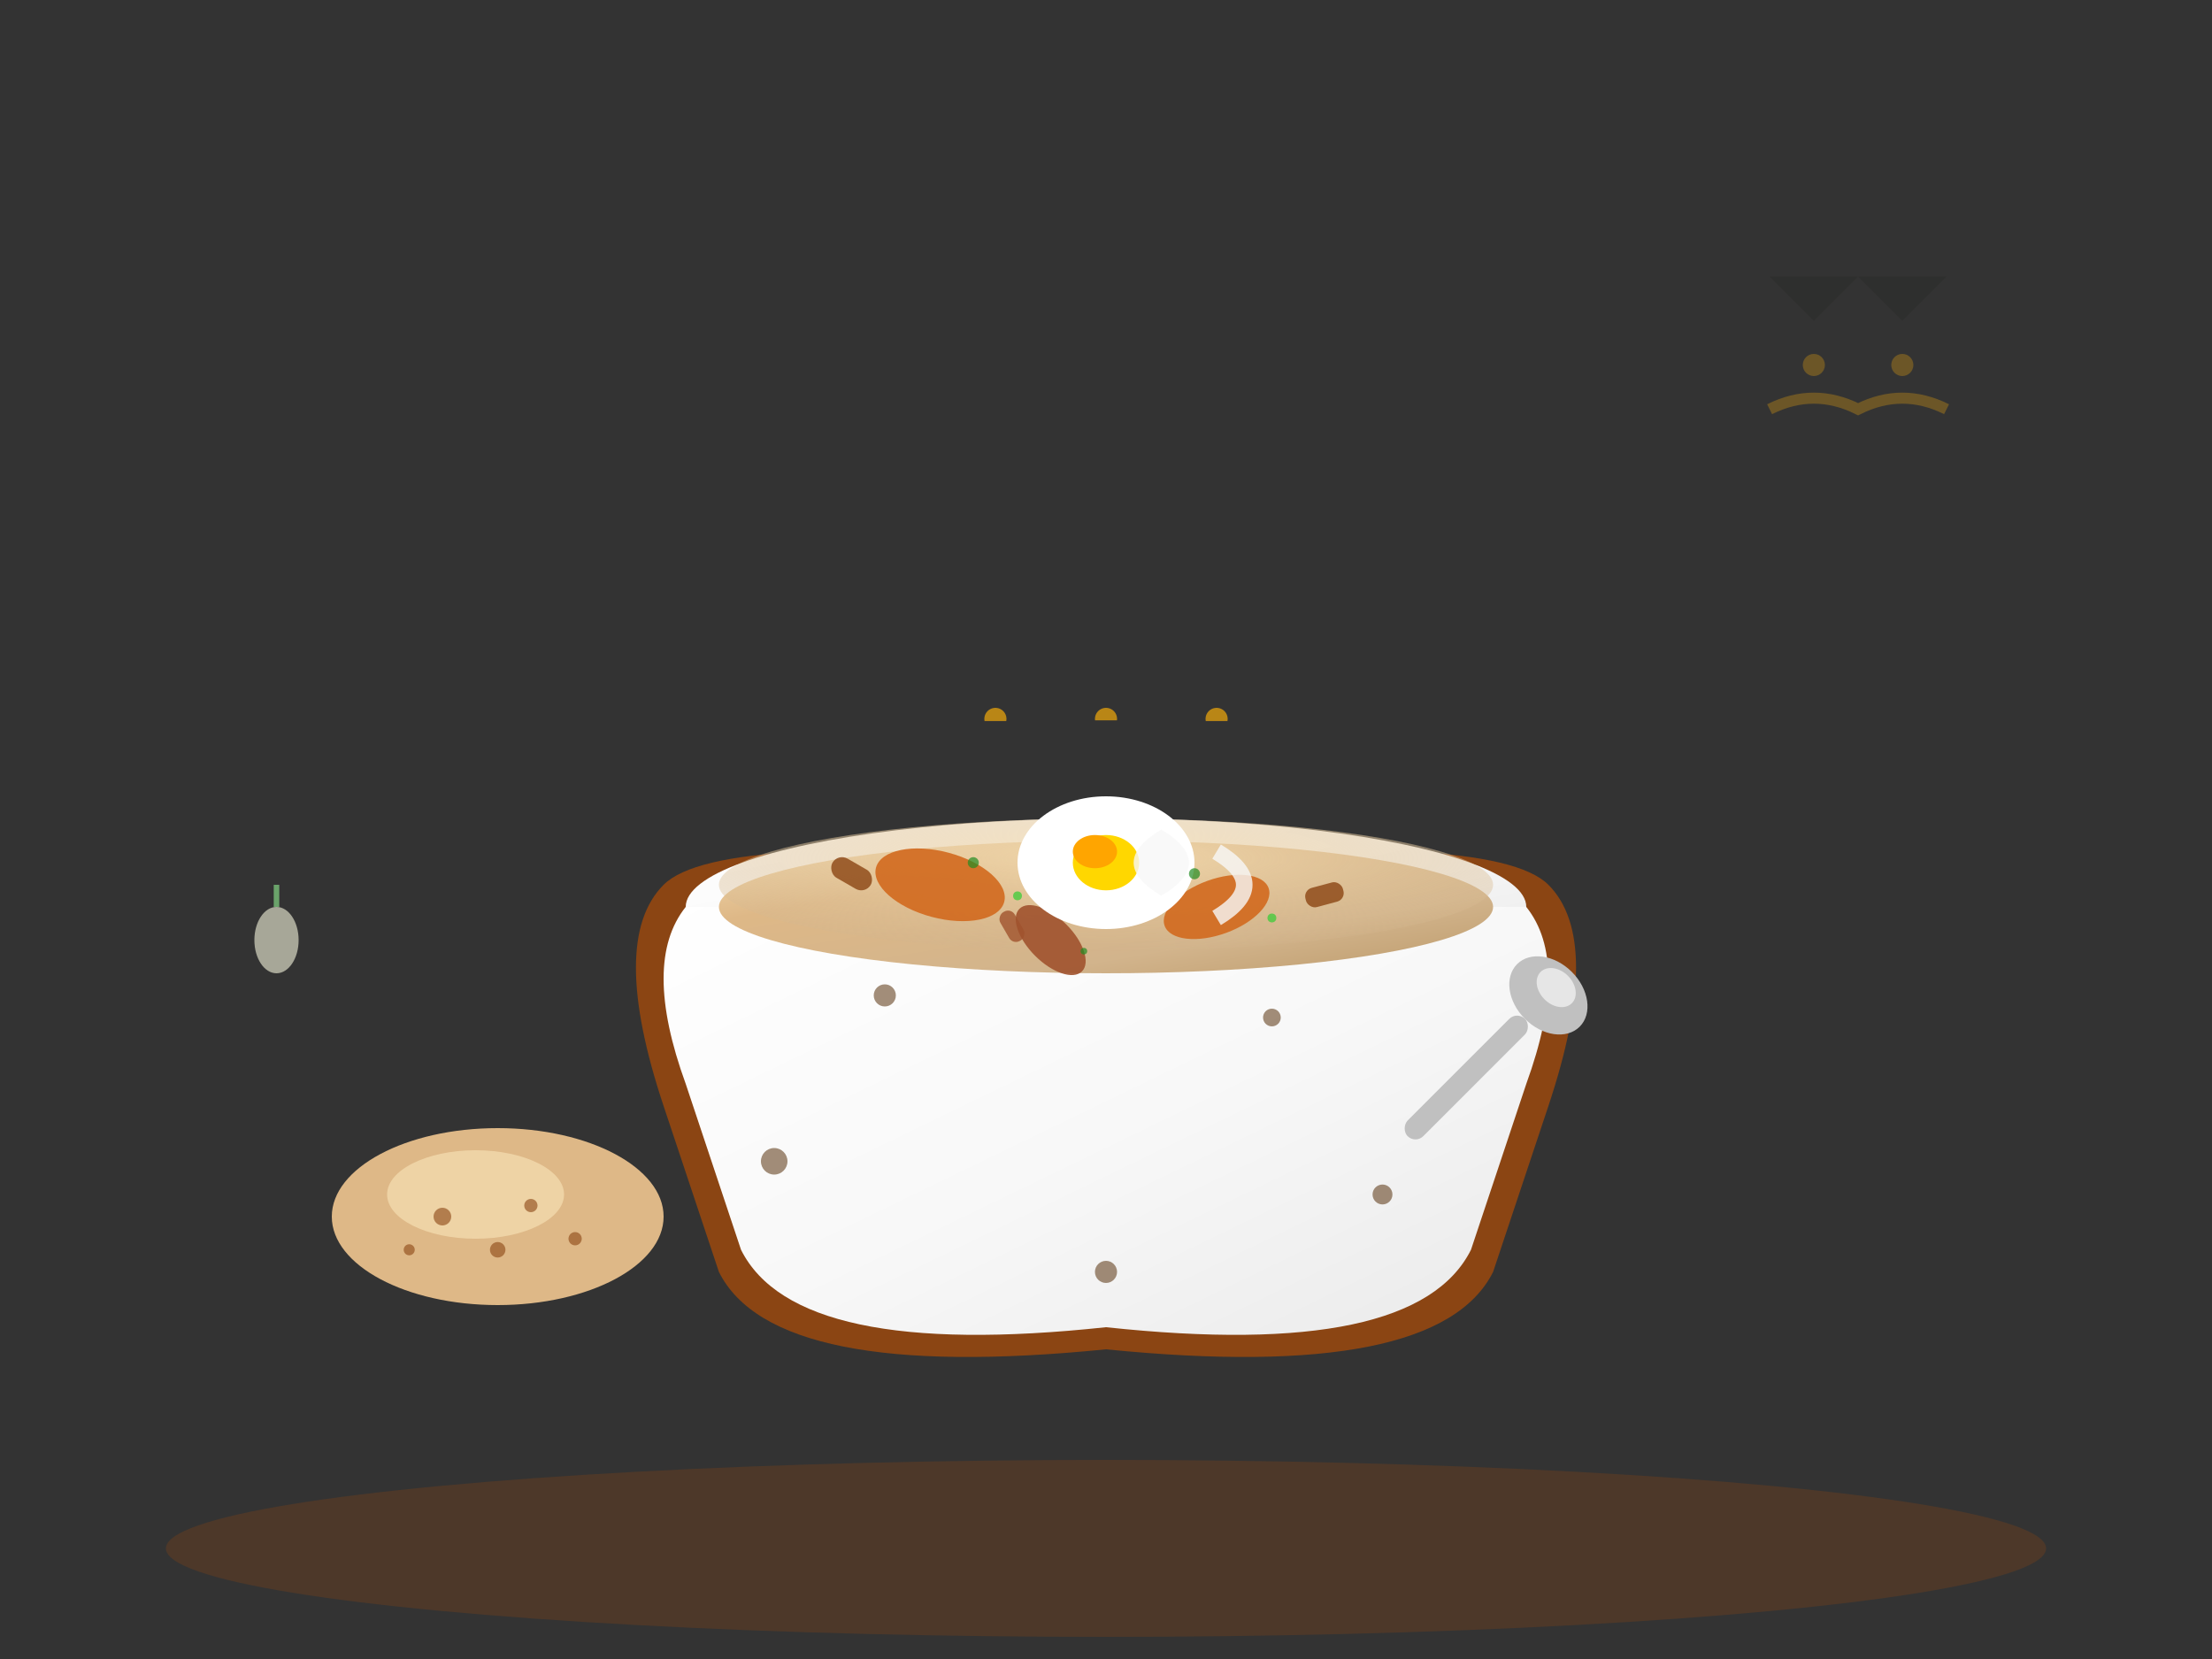 <svg viewBox="0 0 200 150" xmlns="http://www.w3.org/2000/svg">
  <rect x="0" y="0" width="200" height="150" fill="#333333" stroke="none"/>
  <defs>
    <linearGradient id="bowlGrad" x1="0%" y1="0%" x2="100%" y2="100%">
      <stop offset="0%" style="stop-color:#ffffff;stop-opacity:1" />
      <stop offset="50%" style="stop-color:#f8f8f8;stop-opacity:1" />
      <stop offset="100%" style="stop-color:#e8e8e8;stop-opacity:1" />
    </linearGradient>
    <linearGradient id="zurekGrad" x1="0%" y1="0%" x2="100%" y2="100%">
      <stop offset="0%" style="stop-color:#F5DEB3;stop-opacity:1" />
      <stop offset="30%" style="stop-color:#DEB887;stop-opacity:1" />
      <stop offset="70%" style="stop-color:#D2B48C;stop-opacity:1" />
      <stop offset="100%" style="stop-color:#BC9A6A;stop-opacity:1" />
    </linearGradient>
    <radialGradient id="soupGlow" cx="50%" cy="30%" r="70%">
      <stop offset="0%" style="stop-color:#F5DEB3;stop-opacity:0.8" />
      <stop offset="100%" style="stop-color:#D2B48C;stop-opacity:0.3" />
    </radialGradient>
  </defs>
  
  <!-- Table surface -->
  <ellipse cx="100" cy="140" rx="85" ry="8" fill="#8B4513" opacity="0.3"/>
  
  <!-- Bread bowl (traditional serving) -->
  <g transform="translate(100, 100)">
    <!-- Bowl exterior -->
    <path d="M-40 -20 Q-45 -15 -40 0 L-35 15 Q-30 25 0 22 Q30 25 35 15 L40 0 Q45 -15 40 -20 Q35 -25 0 -22 Q-35 -25 -40 -20 Z" 
          fill="#8B4513"/>
    
    <!-- Bowl interior -->
    <ellipse cx="0" cy="-18" rx="38" ry="8" fill="url(#bowlGrad)"/>
    <path d="M-38 -18 Q-42 -13 -38 -2 L-33 13 Q-28 23 0 20 Q28 23 33 13 L38 -2 Q42 -13 38 -18" 
          fill="url(#bowlGrad)"/>
    
    <!-- Bread texture on bowl -->
    <g opacity="0.6">
      <circle cx="-20" cy="-10" r="1" fill="#654321"/>
      <circle cx="15" cy="-8" r="0.8" fill="#654321"/>
      <circle cx="-30" cy="5" r="1.2" fill="#654321"/>
      <circle cx="25" cy="8" r="0.9" fill="#654321"/>
      <circle cx="0" cy="15" r="1" fill="#654321"/>
    </g>
  </g>
  
  <!-- Żurek soup -->
  <ellipse cx="100" cy="82" rx="35" ry="6" fill="url(#zurekGrad)"/>
  <ellipse cx="100" cy="80" rx="35" ry="6" fill="url(#soupGlow)"/>
  
  <!-- Kielbasa pieces -->
  <g opacity="0.9">
    <ellipse cx="85" cy="80" rx="6" ry="3" fill="#D2691E" transform="rotate(15 85 80)"/>
    <ellipse cx="110" cy="82" rx="5" ry="2.5" fill="#D2691E" transform="rotate(-20 110 82)"/>
    <ellipse cx="95" cy="85" rx="4" ry="2" fill="#A0522D" transform="rotate(45 95 85)"/>
  </g>
  
  <!-- Hard-boiled egg half -->
  <g transform="translate(100, 78)">
    <ellipse cx="0" cy="0" rx="8" ry="6" fill="#ffffff"/>
    <ellipse cx="0" cy="0" rx="3" ry="2.5" fill="#FFD700"/>
    <ellipse cx="-1" cy="-1" rx="2" ry="1.5" fill="#FFA500"/>
  </g>
  
  <!-- Bacon pieces -->
  <g opacity="0.8">
    <rect x="75" y="78" width="4" height="2" rx="1" fill="#8B4513" transform="rotate(30 77 79)"/>
    <rect x="118" y="80" width="3.5" height="1.8" rx="0.8" fill="#8B4513" transform="rotate(-15 119.75 80.9)"/>
    <rect x="90" y="83" width="3" height="1.5" rx="0.7" fill="#A0522D" transform="rotate(60 91.5 83.75)"/>
  </g>
  
  <!-- Marjoram sprinkle -->
  <g opacity="0.7">
    <circle cx="88" cy="78" r="0.5" fill="#228B22"/>
    <circle cx="92" cy="81" r="0.4" fill="#32CD32"/>
    <circle cx="108" cy="79" r="0.5" fill="#228B22"/>
    <circle cx="115" cy="83" r="0.4" fill="#32CD32"/>
    <circle cx="98" cy="86" r="0.3" fill="#228B22"/>
  </g>
  
  <!-- Cream swirl -->
  <g opacity="0.8">
    <path d="M105 75 Q110 78 105 81 Q100 78 105 75" fill="#f8f8f8"/>
    <path d="M110 77 Q115 80 110 83" fill="none" stroke="#f8f8f8" stroke-width="1.5"/>
  </g>
  
  <!-- Steam rising -->
  <g opacity="0.7">
    <path d="M90 65 Q92 55 90 65 Q88 55 90 65" fill="none" stroke="#f2a90a" stroke-width="2">
      <animate attributeName="d" 
               values="M90 65 Q92 55 90 65 Q88 55 90 65;
                       M90 65 Q88 55 90 65 Q92 55 90 65;
                       M90 65 Q92 55 90 65 Q88 55 90 65"
               dur="3s" repeatCount="indefinite"/>
    </path>
    <path d="M100 65 Q102 50 100 65 Q98 50 100 65" fill="none" stroke="#f2a90a" stroke-width="2">
      <animate attributeName="d" 
               values="M100 65 Q102 50 100 65 Q98 50 100 65;
                       M100 65 Q98 50 100 65 Q102 50 100 65;
                       M100 65 Q102 50 100 65 Q98 50 100 65"
               dur="2.5s" repeatCount="indefinite"/>
    </path>
    <path d="M110 65 Q112 55 110 65 Q108 55 110 65" fill="none" stroke="#f2a90a" stroke-width="2">
      <animate attributeName="d" 
               values="M110 65 Q112 55 110 65 Q108 55 110 65;
                       M110 65 Q108 55 110 65 Q112 55 110 65;
                       M110 65 Q112 55 110 65 Q108 55 110 65"
               dur="3.5s" repeatCount="indefinite"/>
    </path>
  </g>
  
  <!-- Spoon -->
  <g transform="translate(140, 90) rotate(45)">
    <ellipse cx="0" cy="0" rx="4" ry="3" fill="#C0C0C0"/>
    <rect x="-1" y="3" width="2" height="15" rx="1" fill="#C0C0C0"/>
    <ellipse cx="0" cy="-1" rx="2" ry="1.5" fill="#ffffff" opacity="0.6"/>
  </g>
  
  <!-- Bread slice -->
  <g transform="translate(45, 110)">
    <ellipse cx="0" cy="0" rx="15" ry="8" fill="#DEB887"/>
    <ellipse cx="-2" cy="-2" rx="8" ry="4" fill="#F5DEB3" opacity="0.7"/>
    <!-- Bread texture -->
    <circle cx="-5" cy="0" r="0.8" fill="#8B4513" opacity="0.6"/>
    <circle cx="3" cy="-1" r="0.6" fill="#8B4513" opacity="0.6"/>
    <circle cx="0" cy="3" r="0.7" fill="#8B4513" opacity="0.6"/>
    <circle cx="-8" cy="3" r="0.5" fill="#8B4513" opacity="0.6"/>
    <circle cx="7" cy="2" r="0.6" fill="#8B4513" opacity="0.6"/>
  </g>
  
  <!-- Traditional Polish pattern -->
  <g transform="translate(160, 25)" opacity="0.3">
    <path d="M0 0 L8 0 L4 4 Z M8 0 L16 0 L12 4 Z" fill="#222420"/>
    <circle cx="4" cy="8" r="1" fill="#f2a90a"/>
    <circle cx="12" cy="8" r="1" fill="#f2a90a"/>
    <path d="M0 12 Q4 10 8 12 Q12 10 16 12" fill="none" stroke="#f2a90a" stroke-width="1"/>
  </g>
  
  <!-- Garlic accent -->
  <g transform="translate(25, 85)" opacity="0.6">
    <ellipse cx="0" cy="0" rx="2" ry="3" fill="#F5F5DC"/>
    <path d="M0 -3 L0 -5" stroke="#90EE90" stroke-width="0.5"/>
  </g>
</svg>
